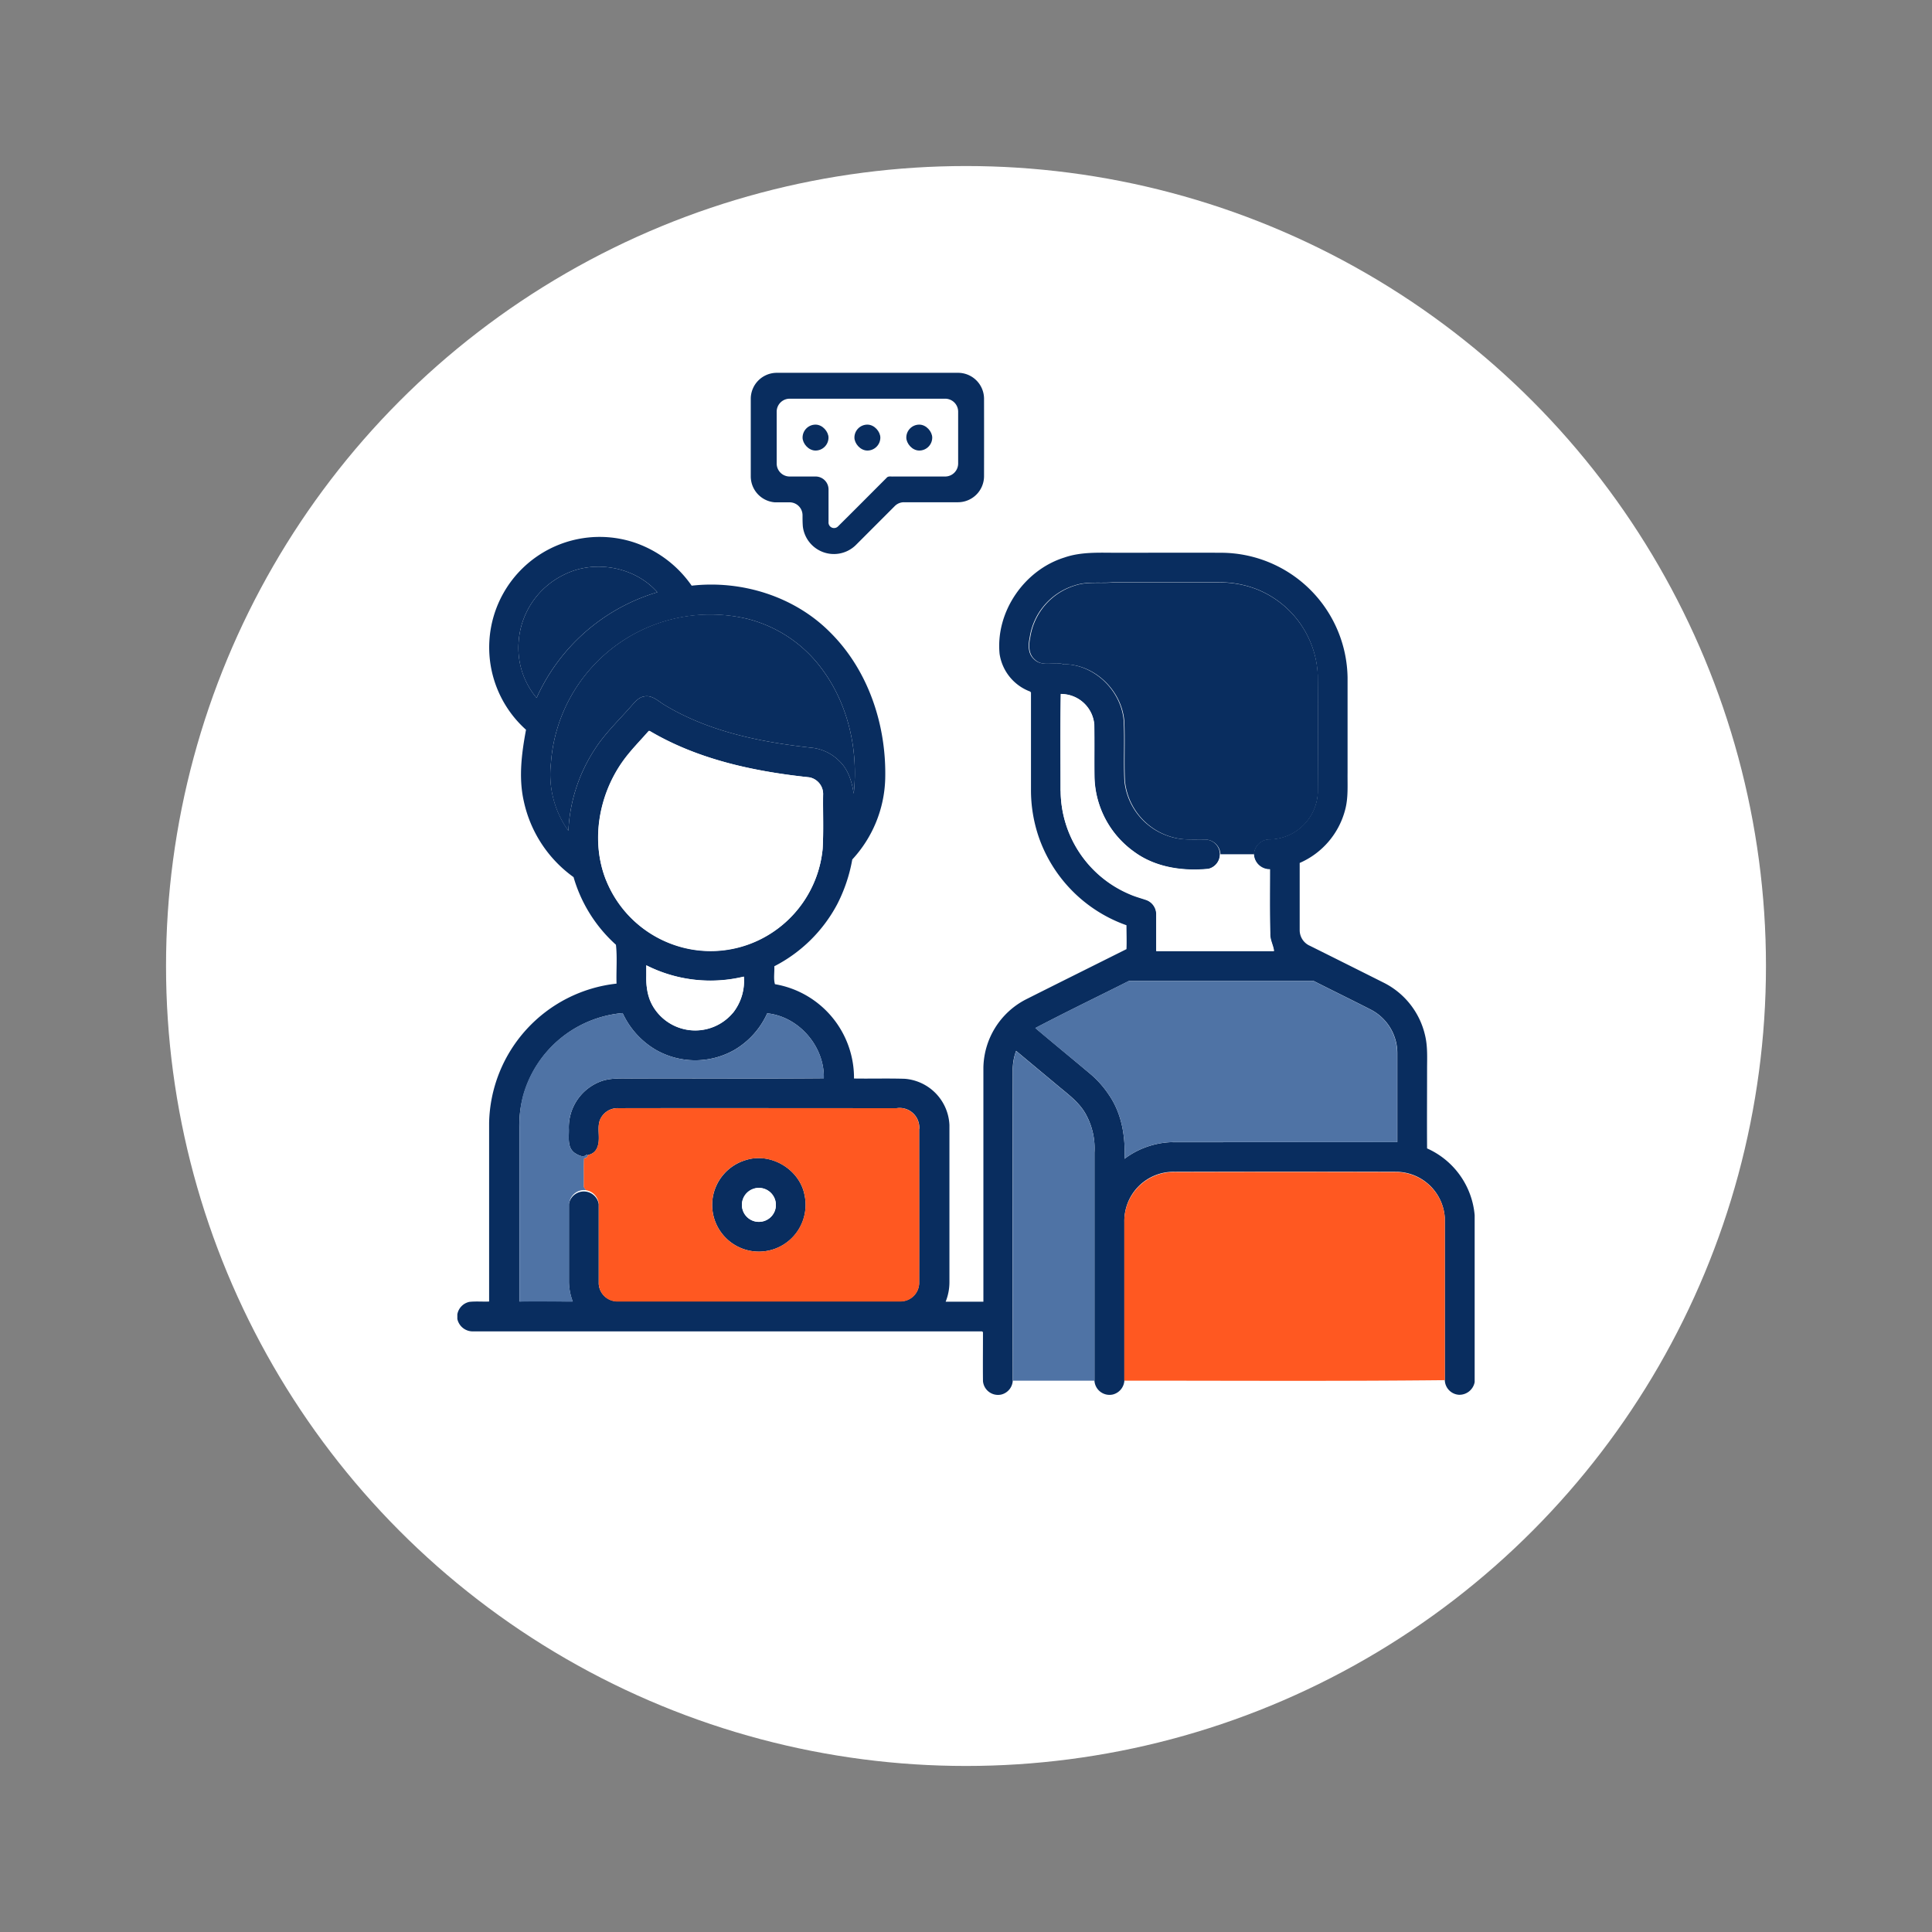 <svg id="Layer_1" data-name="Layer 1" xmlns="http://www.w3.org/2000/svg" viewBox="0 0 512 512"><rect x="0" y="0" width="512" height="512" fill="#808080" stroke="none"/><defs><style>.cls-1{fill:#fff;}.cls-2{fill:#092d5f;}.cls-3{fill:#4f73a5;}.cls-4{fill:#ff5821;}</style></defs><circle class="cls-1" cx="256" cy="256" r="212"/><path class="cls-2" d="M378.19,304.34c-.05-7,0-14,0-21,0-3,.18-6-.53-8.95a20.79,20.79,0,0,0-10.85-13.91q-9.8-4.92-19.62-9.81a4.53,4.53,0,0,1-2.76-4.21q0-8.88,0-17.77a21.16,21.16,0,0,0,12-13.91c.91-3.23.65-6.61.69-9.92,0-8.43,0-16.87,0-25.31A33.61,33.61,0,0,0,324,146.49c-9.31-.05-18.62,0-27.93,0-4.69,0-9.52-.3-14,1.26-10.63,3.32-18.25,14.39-17.17,25.53a12.63,12.63,0,0,0,8.13,10l.19.25v25.64a38.46,38.46,0,0,0,2.16,12.94,38,38,0,0,0,23.15,23.09c0,2.11.09,4.22,0,6.33-8.91,4.46-17.84,8.89-26.74,13.37a20.75,20.75,0,0,0-11.18,18q0,31,0,62.06c-3.32,0-6.65,0-10,0a13.93,13.93,0,0,0,1-5.18c0-13.88,0-27.76,0-41.63a12.86,12.86,0,0,0-11.83-12.26c-4.48-.14-9,0-13.46-.07a25.19,25.19,0,0,0-20.95-25c-.43-1.47-.08-3.19-.17-4.75a39.05,39.05,0,0,0,16.66-16.42,41.87,41.87,0,0,0,4-11.88,32.79,32.79,0,0,0,8.73-21.33c.37-14.09-4.38-28.66-14.47-38.74-9.46-9.62-23.51-14-36.82-12.49a30.3,30.3,0,0,0-15.55-11.56,29.28,29.28,0,0,0-28.35,49.74c-1.15,6.17-2,12.65-.6,18.88A33.42,33.42,0,0,0,152,232.45a38.42,38.42,0,0,0,11.23,17.92c.38,3.37.05,6.87.16,10.3a37.92,37.92,0,0,0-33.77,36.94c0,15.77,0,31.54,0,47.31-1.74.07-3.49-.1-5.23.09a4.1,4.1,0,0,0-3.19,3.31v1.21a4.16,4.16,0,0,0,4.17,3.3H260.25l.25.2c0,4.34-.05,8.68,0,13a4,4,0,0,0,4.89,3.53,4,4,0,0,0,3-3.69q-.06-41,0-82a14.32,14.32,0,0,1,.89-5.38l11.75,9.8c2.59,2.13,5.34,4.26,6.9,7.32a18.63,18.63,0,0,1,2.11,9.86q0,30.19,0,60.39a4,4,0,0,0,4.86,3.7,4.06,4.06,0,0,0,3.07-3.72q0-21,0-42a13,13,0,0,1,13.29-13.3q29.5-.09,59,0a13,13,0,0,1,12.63,12.23c0,14.31,0,28.61,0,42.91a4,4,0,0,0,3.72,3.95,4.11,4.11,0,0,0,4.19-3.36V322.05A21.37,21.37,0,0,0,378.19,304.34ZM137.44,170.16a21.36,21.36,0,0,1,12.18-17.93c8-4,18.69-2,24.59,4.72a51,51,0,0,0-32,28A20.6,20.6,0,0,1,137.44,170.16Zm13.19,50A25.76,25.76,0,0,1,146,202.24,42.43,42.43,0,0,1,198.06,164a35.24,35.24,0,0,1,19.55,13c7.14,9.39,9.91,21.7,8.63,33.34-.46-3.16-1.43-6.42-3.83-8.68a12.18,12.18,0,0,0-6.89-3.45c-13.61-1.48-27.5-4.21-39.36-11.36-1.7-1-3.31-2.73-5.45-2.28-1.69.28-2.69,1.78-3.77,2.94-3.21,3.64-6.74,7-9.37,11.14A43,43,0,0,0,150.63,220.19Zm10,13.15c-4.15-10.33-2-22.56,4.34-31.51,2.06-2.91,4.6-5.43,6.94-8.12l.25,0C185,201.3,199.84,204.45,214.47,206a4.49,4.49,0,0,1,3.66,4.68c-.06,4.75.15,9.51-.12,14.25a30,30,0,0,1-16.45,23.94,29.54,29.54,0,0,1-23.5,1.28A29.94,29.94,0,0,1,160.67,233.34Zm33.57,35.08h0a13,13,0,0,1-21.38-2.08,8.53,8.53,0,0,1-.45-.91,7.45,7.45,0,0,1-.36-.93,12.68,12.68,0,0,1-.55-2.44c-.05-.32-.08-.63-.11-.94-.07-.84-.09-1.68-.09-2.53s0-1.85,0-2.76a37.62,37.62,0,0,0,25.85,3A13.63,13.63,0,0,1,194.24,268.42Zm49.38,30.77c0,13.67,0,27.34,0,41a4.93,4.93,0,0,1-4.91,4.69H163.82a4.93,4.93,0,0,1-5.15-4.63c0-7,0-14.07,0-21.1a4,4,0,0,0-7.9,0c0,6.86,0,13.72,0,20.58a15.19,15.19,0,0,0,1,5.2c-4.71,0-9.43-.09-14.15,0q0-23.13,0-46.26a30.46,30.46,0,0,1,1.11-8.49A30.05,30.05,0,0,1,165,268.48a21.9,21.9,0,0,0,8.72,9.69,21,21,0,0,0,20.85.1,21.4,21.4,0,0,0,8.75-9.73c8.41.88,15.2,8.77,15,17.21-16.73.15-33.49,0-50.23.06-3.23.05-6.62-.33-9.63,1.08a13,13,0,0,0-7.71,12.27c.07,2.16-.5,4.86,1.5,6.35.89.57,2.37,1.46,3.25.43l.29.27.07-.15a3.1,3.1,0,0,0,2.37-1.85c1-2.2,0-4.68.63-7a5,5,0,0,1,5-3.53c24.58-.05,49.16,0,73.75,0A5.21,5.21,0,0,1,243.62,299.19Zm37.46-89.56c0-8.56-.09-17.14.06-25.7a8.82,8.82,0,0,1,8.86,8c.09,4.65,0,9.31.06,14a25.06,25.06,0,0,0,10.47,19.77c5.62,4.17,12.91,5.23,19.73,4.56a3.92,3.92,0,0,0-.56-7.73c-2.9-.11-5.85.21-8.68-.54a17.22,17.22,0,0,1-13-15c-.27-5.35.09-10.73-.2-16.09-.73-8-7.91-14.91-16-14.85-2.5-.76-5.67.8-7.71-1.28-1.63-1.38-1.64-3.72-1.22-5.65a17.08,17.08,0,0,1,12.11-14c3.22-1.06,6.64-.47,10-.78h28a27.06,27.06,0,0,1,10,1.79,25.7,25.7,0,0,1,16.25,22.92c.09,10.38.06,20.77,0,31.15a13,13,0,0,1-12.62,12.26,4.1,4.1,0,0,0-4.28,3.91,4.17,4.17,0,0,0,4.26,4c0,5.71-.07,11.42.07,17.13-.05,1.58.82,3,1,4.51-10.4,0-20.8,0-31.2,0,0-3.27,0-6.53,0-9.8a4,4,0,0,0-2.54-3.7c-1.53-.53-3.1-.93-4.58-1.6A29.88,29.88,0,0,1,281.08,209.63Zm29.71,93.08A22,22,0,0,0,298,307.1c.3-5.86-.73-12-4.08-16.89a26.4,26.4,0,0,0-5.23-5.83c-4.76-4-9.56-7.93-14.3-11.94,8.19-4.3,16.54-8.32,24.8-12.48,16.31,0,32.63,0,48.94,0,5.08,2.58,10.21,5.07,15.28,7.67a13,13,0,0,1,6.9,11.51q0,11.77,0,23.53Q340.53,302.69,310.79,302.71Z"/><path class="cls-2" d="M213.21,316.68c-1.29-6.75-8.85-11.33-15.43-9.29a12.47,12.47,0,0,0-8.86,9.78,12.38,12.38,0,1,0,24.29-.49Zm-10.66,6.89a4.5,4.5,0,1,1,2.62-6.21A4.48,4.48,0,0,1,202.55,323.57Z"/><path class="cls-2" d="M149.62,152.23c8-4,18.69-2,24.58,4.72a51,51,0,0,0-32,28,20.55,20.55,0,0,1-4.76-14.81A21.36,21.36,0,0,1,149.62,152.23Z"/><path class="cls-1" d="M337.6,252.07c-10.4,0-20.8,0-31.2,0,0-3.27,0-6.53,0-9.8a4,4,0,0,0-2.54-3.7c-1.53-.53-3.1-.93-4.58-1.6a29.88,29.88,0,0,1-18.19-27.31c0-8.56-.09-17.14.06-25.7a8.82,8.82,0,0,1,8.86,8c.09,4.65,0,9.31.06,14a25.06,25.06,0,0,0,10.47,19.77c5.62,4.17,12.91,5.23,19.73,4.56a4.09,4.09,0,0,0,3.06-3.86c3,0,5.95,0,8.92,0a4.17,4.17,0,0,0,4.26,4c0,5.71-.07,11.42.07,17.13C336.52,249.14,337.39,250.59,337.6,252.07Z"/><path class="cls-2" d="M285,155.14c3.22-1.06,6.65-.47,10-.78h28a26.89,26.89,0,0,1,10,1.79,25.72,25.72,0,0,1,16.25,22.92c.08,10.38.06,20.77,0,31.15a13,13,0,0,1-12.61,12.26,4.11,4.11,0,0,0-4.29,3.91c-3,0-5.94,0-8.91,0a4.09,4.09,0,0,0-3.63-3.87c-2.89-.11-5.84.21-8.68-.54a17.22,17.22,0,0,1-13-15c-.27-5.35.08-10.73-.2-16.09-.74-8-7.91-14.91-16-14.85-2.5-.76-5.67.8-7.71-1.28-1.63-1.38-1.64-3.72-1.22-5.65A17.09,17.09,0,0,1,285,155.14Z"/><path class="cls-2" d="M164.4,170.22A42.14,42.14,0,0,1,198.05,164a35.18,35.18,0,0,1,19.55,13c7.15,9.39,9.92,21.7,8.64,33.34-.46-3.16-1.44-6.42-3.83-8.68a12.24,12.24,0,0,0-6.9-3.45c-13.6-1.48-27.5-4.21-39.36-11.36-1.69-1-3.3-2.73-5.45-2.28-1.68.28-2.68,1.78-3.76,2.94-3.21,3.64-6.75,7-9.37,11.14a42.87,42.87,0,0,0-6.94,21.56A25.71,25.71,0,0,1,146,202.24,42.51,42.51,0,0,1,164.4,170.22Z"/><path class="cls-1" d="M218,225a30,30,0,0,1-16.45,23.94,29.54,29.54,0,0,1-23.5,1.28,29.94,29.94,0,0,1-17.39-16.83c-4.15-10.33-2-22.56,4.34-31.51,2.06-2.91,4.6-5.43,6.94-8.12l.25,0C185,201.3,199.84,204.45,214.47,206a4.49,4.49,0,0,1,3.66,4.68C218.07,215.45,218.28,220.21,218,225Z"/><path class="cls-1" d="M194.24,268.42h0a13,13,0,0,1-21.38-2.08,15.33,15.33,0,0,1-1.56-7.75c0-.92,0-1.85,0-2.76a37.62,37.62,0,0,0,25.85,3A13.63,13.63,0,0,1,194.24,268.42Z"/><path class="cls-3" d="M274.33,272.44c8.2-4.3,16.54-8.32,24.81-12.48,16.31,0,32.63,0,48.94,0,5.08,2.58,10.2,5.07,15.28,7.67a13,13,0,0,1,6.9,11.51q0,11.77,0,23.53-29.75,0-59.48,0A22,22,0,0,0,298,307.1c.3-5.86-.74-12-4.08-16.89a26.44,26.44,0,0,0-5.24-5.83C283.88,280.39,279.07,276.45,274.33,272.44Z"/><path class="cls-3" d="M138.64,290.17A30.08,30.08,0,0,1,165,268.48a21.92,21.92,0,0,0,8.73,9.69,21,21,0,0,0,20.85.1,21.4,21.4,0,0,0,8.75-9.73c8.41.88,15.2,8.77,15,17.21-16.73.15-33.49,0-50.24.06-3.22.05-6.61-.33-9.62,1.08a13,13,0,0,0-7.72,12.27c.08,2.16-.5,4.86,1.51,6.35.89.57,2.37,1.46,3.25.42l.29.28a1.06,1.06,0,0,1-1,.76c-.14,2.52,0,5-.08,7.58l.6.86a4,4,0,0,0-4.51,3.76c0,6.86,0,13.72,0,20.58a15.2,15.2,0,0,0,1,5.2c-4.72,0-9.43-.09-14.15,0q0-23.13,0-46.26A30.83,30.83,0,0,1,138.64,290.17Z"/><path class="cls-3" d="M269.28,278.53l11.75,9.8c2.6,2.13,5.34,4.26,6.9,7.32a18.62,18.62,0,0,1,2.12,9.86q0,30.19,0,60.39c-7.21,0-14.41,0-21.62,0q-.06-41,0-82A14.73,14.73,0,0,1,269.28,278.53Z"/><path class="cls-4" d="M237.59,293.69c-24.59,0-49.17,0-73.75,0a5,5,0,0,0-5,3.53c-.58,2.28.33,4.76-.63,7a3.1,3.1,0,0,1-2.37,1.85l-.07.15a1,1,0,0,1-1,.76c-.14,2.52,0,5-.07,7.58.14.22.44.64.59.86a4,4,0,0,1,3.39,3.77c0,7,0,14.07,0,21.1a4.93,4.93,0,0,0,5.15,4.63h74.85a4.93,4.93,0,0,0,4.91-4.69c.08-13.68,0-27.35,0-41A5.21,5.21,0,0,0,237.59,293.69Zm-33.15,37.55a12.38,12.38,0,0,1-6.66-23.85c6.58-2,14.14,2.54,15.43,9.29A12.45,12.45,0,0,1,204.44,331.24Z"/><path class="cls-1" d="M202.55,323.57a4.5,4.5,0,1,1,2.62-6.21A4.48,4.48,0,0,1,202.55,323.57Z"/><path class="cls-4" d="M300.37,316.11a13.08,13.08,0,0,1,10.9-5.49q29.5-.09,59,0a13,13,0,0,1,12.63,12.23c0,14.31,0,28.61,0,42.91-28.3.3-56.63.13-84.95.13q0-21,0-42A13.12,13.12,0,0,1,300.37,316.11Z"/><path class="cls-2" d="M260.78,105.64A6.89,6.89,0,0,0,254,98.8H205.79a6.9,6.9,0,0,0-6.83,6.85q0,10.32,0,20.65a6.91,6.91,0,0,0,6.38,6.82c1.3,0,2.59,0,3.89,0a3.43,3.43,0,0,1,3.45,3.46c0,1,0,2,.09,3a8.29,8.29,0,0,0,14.17,4.73l10.2-10.21a3.41,3.41,0,0,1,2.43-1c4.78,0,9.56,0,14.33,0a6.92,6.92,0,0,0,6.88-6.87Q260.8,116,260.78,105.64Zm-6.86,3.46v13.74a3.45,3.45,0,0,1-3.44,3.44H236.74c-.6.06-1.35-.2-1.79.36-4.3,4.3-8.59,8.63-12.92,12.91a1.47,1.47,0,0,1-2.46-1.22c0-2.87,0-5.74,0-8.61a3.43,3.43,0,0,0-3.43-3.44h-6.87a3.44,3.44,0,0,1-3.44-3.44V109.1a3.44,3.44,0,0,1,3.43-3.44h41.23A3.44,3.44,0,0,1,253.92,109.1Z"/><rect class="cls-2" x="240.18" y="112.53" width="6.87" height="6.87" rx="3.44"/><rect class="cls-2" x="226.43" y="112.53" width="6.87" height="6.87" rx="3.44"/><rect class="cls-2" x="212.69" y="112.53" width="6.87" height="6.87" rx="3.44"/></svg>